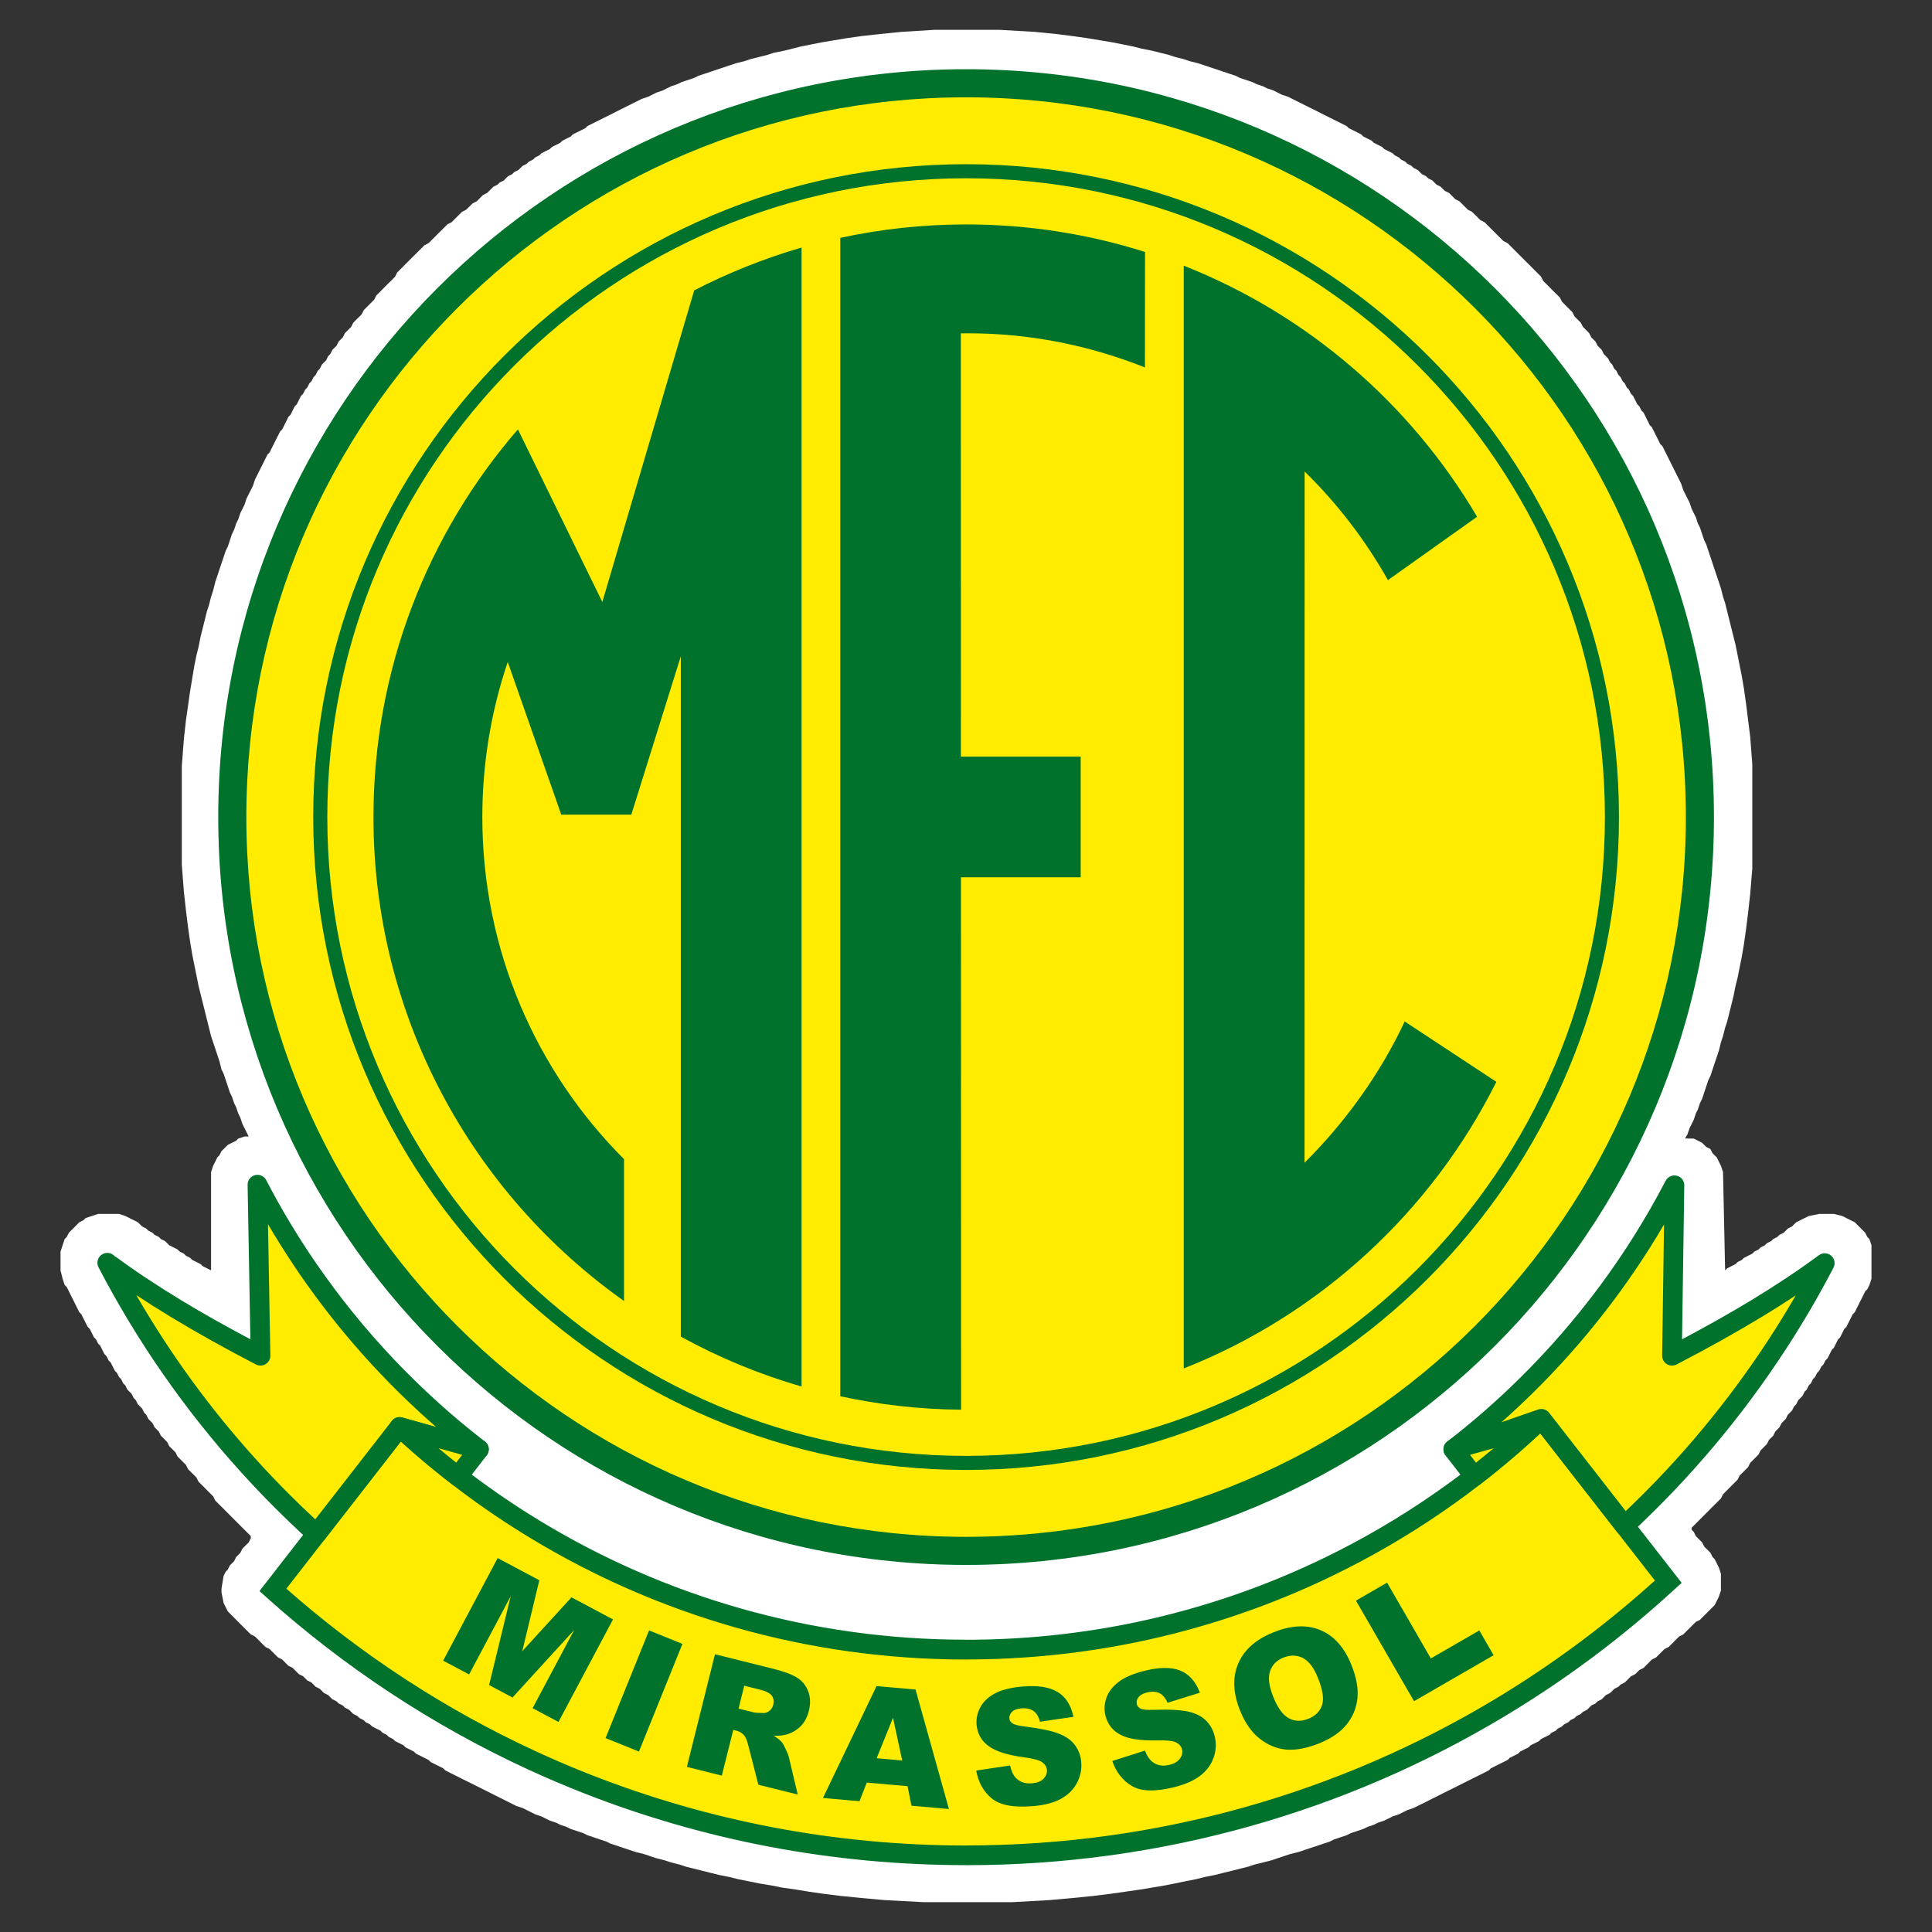 <?xml version="1.0" encoding="UTF-8" standalone="no"?>
<!-- Generator: Adobe Illustrator 23.0.1, SVG Export Plug-In . SVG Version: 6.00 Build 0)  -->

<svg
   xmlns:dc="http://purl.org/dc/elements/1.1/"
   xmlns:cc="http://creativecommons.org/ns#"
   xmlns:rdf="http://www.w3.org/1999/02/22-rdf-syntax-ns#"
   xmlns:svg="http://www.w3.org/2000/svg"
   xmlns="http://www.w3.org/2000/svg"
   xmlns:sodipodi="http://sodipodi.sourceforge.net/DTD/sodipodi-0.dtd"
   xmlns:inkscape="http://www.inkscape.org/namespaces/inkscape"
   version="1.1"
   id="Layer_1"
   x="0px"
   y="0px"
   viewBox="0 0 319 319"
   enable-background="new 0 0 319 319"
   xml:space="preserve"
   sodipodi:docname="mirassol-logo-escudo.svg"
   inkscape:export-filename="G:\Users\suitedoalex\sites\mirassol-logo-escudo.png"
   inkscape:export-xdpi="1123.6899"
   inkscape:export-ydpi="1123.6899"
   inkscape:version="0.92.2 (5c3e80d, 2017-08-06)"><rect x="0" y="0" width="319" height="319" fill="#333333" stroke="none"/><defs
     id="defs35" /><sodipodi:namedview
     pagecolor="#ffffff"
     bordercolor="#666666"
     borderopacity="1"
     objecttolerance="10"
     gridtolerance="10"
     guidetolerance="10"
     inkscape:pageopacity="0"
     inkscape:pageshadow="2"
     inkscape:window-width="1600"
     inkscape:window-height="837"
     id="namedview33"
     showgrid="false"
     inkscape:zoom="0.73981191"
     inkscape:cx="159.5"
     inkscape:cy="51.364407"
     inkscape:window-x="-8"
     inkscape:window-y="-8"
     inkscape:window-maximized="1"
     inkscape:current-layer="Layer_1" /><g
     id="g30"
     inkscape:export-filename="G:\Users\suitedoalex\sites\mirassol-logo-escudo-7.png"
     inkscape:export-xdpi="16.052761"
     inkscape:export-ydpi="16.052761"><polygon
       fill="#FFFFFF"
       points="308.663,204.578 308.318,204.233 307.973,203.544 307.284,202.854 306.939,202.503 306.25,201.812    305.552,201.469 304.174,200.778 302.795,200.435 300.374,200.435 298.651,200.778 297.272,201.469 296.576,201.812    295.885,202.503 295.196,202.854 294.508,203.544 293.817,203.89 293.473,204.233 292.783,204.578 292.439,204.924    291.741,205.267 291.398,205.612 290.707,205.958 290.364,206.309 289.673,206.654 289.328,206.999 287.951,207.688    287.598,208.033 286.909,208.377 286.563,208.722 285.184,209.411 284.841,209.756 284.495,193.525 284.15,192.49 283.807,191.802    283.461,191.103 283.108,190.76 282.765,190.415 282.42,189.726 281.731,189.381 281.04,188.692 280.352,188.347 279.661,187.994    278.222,187.98 278.619,187.305 278.972,186.271 279.661,184.892 280.007,183.85 280.352,183.161 280.695,182.127 281.04,181.437    281.386,180.395 282.075,178.327 282.42,177.638 282.765,176.597 283.108,175.563 283.461,174.529 283.807,173.487 284.15,172.108    284.495,171.074 284.841,169.687 285.184,168.653 285.529,167.275 285.875,165.888 286.218,164.509 286.563,162.778    286.909,161.399 287.252,159.677 287.598,157.944 287.951,155.876 288.294,153.455 288.639,150.691 288.984,147.581    289.328,143.437 289.328,126.164 288.984,121.675 288.639,118.911 288.294,116.152 287.951,113.731 287.598,111.655    287.252,109.933 286.909,108.202 286.563,106.478 286.218,105.093 285.529,102.334 285.184,100.947 284.841,99.57 284.495,98.536    284.15,97.149 283.461,95.08 283.108,94.039 282.075,90.937 281.731,89.895 281.386,89.204 281.04,88.17 280.695,87.129    280.352,86.44 280.007,85.406 279.318,84.027 278.972,82.985 278.619,82.296 277.931,80.917 277.585,79.875 276.208,77.117    275.863,76.42 274.483,73.664 274.132,73.318 273.787,72.622 272.753,70.554 272.408,70.209 272.062,69.52 271.719,68.822    271.374,68.133 271.028,67.788 270.685,67.099 270.34,66.754 269.994,66.065 269.643,65.367 269.298,65.023 268.953,64.333    268.609,63.989 268.264,63.299 267.919,62.955 267.575,62.265 267.23,61.913 266.885,61.223 266.541,60.879 266.196,60.189    265.851,59.845 265.5,59.155 264.809,58.466 264.466,57.77 263.775,57.079 263.43,56.39 262.741,55.7 262.396,55.011    262.052,54.658 261.362,53.969 261.011,53.281 259.977,52.247 259.631,51.556 259.286,51.213 258.943,50.86 257.909,49.826    257.563,49.137 256.874,48.446 256.521,48.101 256.176,47.758 255.833,47.405 254.797,46.371 254.453,45.682 253.074,44.303    252.729,43.95 252.386,43.606 252.033,43.261 249.276,40.504 248.93,40.151 248.242,39.806 247.896,39.463 247.544,39.117    245.475,37.049 245.13,36.696 244.441,36.351 243.407,35.317 243.054,34.974 242.366,34.628 240.986,33.249 240.298,32.898    239.264,31.864 238.567,31.519 237.877,30.83 237.188,30.485 236.497,29.796 235.809,29.443 235.463,29.098 234.775,28.754    234.429,28.409 234.078,28.064 233.388,27.718 233.044,27.375 232.354,27.03 232.01,26.684 231.32,26.341 230.976,25.996    230.286,25.643 229.94,25.299 229.244,24.954 228.555,24.609 228.21,24.265 226.831,23.575 226.487,23.231 225.797,22.886    225.1,22.541 224.755,22.189 222.687,21.155 222.344,20.81 220.964,20.121 220.266,19.776 218.198,18.742 217.509,18.389    216.821,18.046 216.122,17.7 212.675,15.976 211.633,15.632 210.944,15.287 210.256,14.934 209.222,14.591 208.531,14.245    207.497,13.9 206.801,13.557 204.733,12.866 204.042,12.523 203.008,12.177 201.966,11.832 200.932,11.481 198.864,10.79    197.823,10.447 196.445,10.102 195.409,9.756 194.032,9.413 192.99,9.068 190.232,8.377 188.501,8.034 187.122,7.681    185.399,7.335 183.667,6.992 181.599,6.647 179.523,6.301 177.11,5.958 174.345,5.613 170.89,5.267 165.024,4.924 154.321,4.924    148.792,5.267 145.345,5.613 142.236,5.958 139.814,6.301 135.679,6.992 133.946,7.335 132.223,7.681 130.836,8.034 129.459,8.377    127.734,8.722 126.7,9.068 125.313,9.413 123.936,9.756 122.902,10.102 121.515,10.447 118.413,11.481 117.371,11.832    115.303,12.523 114.613,12.866 113.579,13.211 112.537,13.557 111.848,13.9 110.814,14.245 109.435,14.934 108.393,15.287    107.014,15.976 105.98,16.321 104.601,17.01 103.904,17.355 101.836,18.389 101.148,18.742 99.768,19.431 99.072,19.776    97.004,20.81 96.658,21.155 95.279,21.844 94.583,22.189 94.238,22.541 92.858,23.231 92.515,23.575 91.135,24.265 90.79,24.609    90.094,24.954 89.405,25.299 89.06,25.643 88.371,25.996 88.026,26.341 87.335,26.684 86.992,27.03 86.301,27.375 85.95,27.718    85.605,28.064 84.916,28.409 84.571,28.754 83.882,29.098 83.537,29.443 83.191,29.796 82.503,30.139 82.157,30.485 81.461,30.83    80.427,31.864 79.738,32.207 79.048,32.898 78.702,33.249 78.014,33.594 77.325,34.283 76.972,34.628 76.283,34.974 74.559,36.696    73.87,37.049 73.181,37.738 72.828,38.083 70.76,40.151 70.07,40.504 68.692,41.882 68.339,42.227 66.617,43.95 66.271,44.303    65.583,44.991 65.237,45.682 64.203,46.716 63.85,47.061 63.507,47.405 63.162,47.758 62.127,48.792 61.782,49.48 60.403,50.86    60.059,51.213 59.714,51.901 59.369,52.247 59.018,52.59 58.327,53.281 57.984,53.969 57.293,54.658 56.95,55.011 56.604,55.7    55.916,56.39 55.57,57.079 54.882,57.77 54.529,58.466 54.183,58.811 53.84,59.5 53.149,60.189 52.804,60.879 52.461,61.223    52.115,61.913 51.77,62.265 51.427,62.955 51.081,63.299 50.736,63.989 50.393,64.333 50.04,65.023 49.694,65.367 49.351,66.065    49.006,66.754 48.66,67.099 47.972,68.478 47.626,68.822 47.283,69.52 46.592,70.897 46.249,71.243 45.904,71.931 45.551,72.622    45.207,73.318 44.517,74.698 44.171,75.041 43.483,76.42 43.137,77.117 42.103,79.187 41.76,80.228 41.415,80.917 41.062,81.606    40.718,82.296 40.373,83.33 40.028,84.027 39.684,84.715 39.339,85.749 38.994,86.44 38.65,87.482 38.305,88.17 37.616,90.238    37.271,90.937 36.926,91.971 36.575,93.005 36.229,94.039 35.884,95.08 35.539,96.115 35.195,97.494 34.85,98.536 34.505,99.913    34.161,100.947 33.816,102.334 33.127,105.093 32.782,106.823 32.437,108.202 32.086,109.933 31.74,112.001 31.395,114.076    31.052,116.497 30.706,118.911 30.361,122.02 30.018,126.51 30.018,142.747 30.361,147.236 30.706,150.345 31.052,153.112    31.395,155.525 31.74,157.601 32.086,159.323 32.437,161.054 32.782,162.778 33.127,164.164 33.471,165.543 33.816,166.93    34.505,169.687 34.85,171.074 35.539,173.142 35.884,174.183 36.229,175.217 36.575,176.597 36.926,177.285 37.271,178.327    37.96,180.395 38.305,181.093 38.65,182.127 38.994,182.816 39.339,183.85 39.684,184.546 40.028,185.582 41.062,187.65    40.373,187.65 39.339,187.994 38.994,188.347 37.616,189.035 36.926,189.726 36.575,190.069 36.229,190.76 35.884,191.103    35.539,191.802 35.195,192.49 34.85,193.525 34.85,209.756 33.471,209.067 33.127,208.722 32.437,208.377 31.74,208.033    31.395,207.688 30.706,207.343 30.361,206.999 29.672,206.654 29.327,206.309 28.638,205.958 27.948,205.612 27.597,205.267    27.251,204.924 26.563,204.578 26.217,204.233 25.528,203.89 25.183,203.544 24.494,203.199 24.149,202.854 23.46,202.503    23.108,202.157 22.762,201.812 20.694,200.778 19.66,200.435 16.205,200.435 15.171,200.778 14.129,201.123 13.786,201.469    13.095,201.812 12.407,202.503 12.061,202.854 11.373,203.544 11.027,204.233 10.682,204.578 10.339,205.612 9.993,206.654    9.993,209.756 10.339,211.143 10.682,212.177 11.027,212.522 11.373,213.211 11.718,213.907 13.095,216.666 13.441,217.017    14.129,218.396 14.482,219.085 14.828,219.43 15.171,220.119 15.516,220.817 15.862,221.161 16.205,221.851 16.55,222.195    17.239,223.574 17.584,223.919 17.93,224.616 18.273,224.961 18.618,225.65 18.971,226.34 19.315,226.684 19.66,227.374    20.005,227.718 20.351,228.416 20.694,228.76 21.04,229.45 21.728,230.139 22.074,230.828 22.419,231.173 22.762,231.869    23.108,232.214 23.46,232.56 23.804,233.248 24.149,233.594 24.494,234.283 24.838,234.628 25.183,234.981 25.528,235.67    26.217,236.358 26.563,237.049 27.597,238.083 27.948,238.779 28.984,239.813 29.327,240.502 30.706,241.881 31.052,242.578    32.086,243.614 32.437,243.957 32.782,244.648 33.816,245.682 34.161,246.033 35.195,247.067 35.539,247.757 36.575,248.791    36.926,249.135 37.271,249.488 40.718,252.935 41.062,253.288 41.415,253.631 41.415,253.977 41.062,254.665 40.028,255.699    39.684,256.39 39.339,256.741 38.994,257.086 38.65,257.775 37.96,258.466 37.616,259.154 37.271,259.5 36.926,260.188    36.575,262.264 36.575,262.955 36.926,264.685 37.616,266.064 38.65,267.098 38.994,267.45 41.062,269.518 41.415,269.863    42.103,270.208 42.794,270.897 43.137,271.25 43.828,271.939 44.517,272.284 45.551,273.318 45.904,273.663 46.592,274.007    46.938,274.352 47.283,274.705 47.626,275.048 48.317,275.394 49.351,276.428 50.04,276.773 50.393,277.116 50.736,277.462    51.427,277.807 51.77,278.15 52.115,278.503 52.804,278.849 53.495,279.537 54.183,279.883 54.529,280.226 54.882,280.571    55.57,280.917 55.916,281.262 56.604,281.605 56.95,281.958 57.638,282.304 58.327,282.992 59.018,283.338 59.369,283.681    60.059,284.026 60.403,284.372 61.093,284.715 61.437,285.06 62.127,285.413 62.816,285.757 63.162,286.102 63.85,286.447    64.203,286.791 64.892,287.136 65.237,287.481 66.617,288.17 66.96,288.515 67.651,288.859 68.339,289.212 68.692,289.557    70.76,290.591 71.106,290.936 72.483,291.625 73.181,291.97 73.525,292.314 74.215,292.667 76.972,294.046 77.668,294.389    81.116,296.114 81.814,296.465 85.259,298.19 86.301,298.533 88.371,299.569 89.405,299.92 90.094,300.265 90.79,300.609    91.824,300.954 92.515,301.299 93.549,301.645 94.238,301.988 95.279,302.333 96.313,302.679 97.004,303.022 98.038,303.368    99.072,303.721 100.114,304.064 100.802,304.409 103.904,305.443 104.946,305.789 106.325,306.132 108.393,306.823 109.78,307.174    110.814,307.519 112.194,307.864 113.233,308.208 117.371,309.242 118.756,309.587 120.481,309.932 121.86,310.278    123.591,310.621 125.313,310.974 127.389,311.319 129.114,311.663 131.535,312.008 133.603,312.353 136.022,312.697    138.78,313.042 142.236,313.387 146.034,313.731 152.591,314.076 167.1,314.076 173.312,313.731 177.11,313.387 180.565,313.042    183.324,312.697 185.743,312.353 188.156,312.008 190.232,311.663 192.3,311.319 194.032,310.974 195.755,310.621 197.479,310.278    198.864,309.932 200.589,309.587 201.966,309.242 203.353,308.898 206.112,308.208 207.146,307.864 208.531,307.519    209.91,307.174 210.944,306.823 211.986,306.477 213.02,306.132 214.399,305.789 215.434,305.443 216.475,305.098 219.577,304.064    220.266,303.721 221.308,303.368 222.344,303.022 223.032,302.679 225.1,301.988 225.797,301.645 226.831,301.299 227.521,300.954    228.555,300.609 229.244,300.265 229.94,299.92 230.976,299.569 232.354,298.879 233.388,298.533 234.078,298.19 234.775,297.845    237.531,296.465 238.222,296.114 238.918,295.769 243.054,293.701 243.753,293.355 245.13,292.667 245.821,292.314 246.164,291.97    247.544,291.28 248.242,290.936 248.93,290.591 249.276,290.246 250.653,289.557 250.998,289.212 251.687,288.859 252.386,288.515    252.729,288.17 254.108,287.481 254.453,287.136 255.833,286.447 256.176,286.102 256.874,285.757 257.218,285.413 257.909,285.06    258.252,284.715 258.943,284.372 259.286,284.026 259.977,283.681 260.32,283.338 261.011,282.992 261.362,282.647    262.052,282.304 262.396,281.958 262.741,281.605 263.43,281.262 263.775,280.917 264.466,280.571 265.154,279.883    265.851,279.537 266.541,278.849 267.23,278.503 267.575,278.15 268.264,277.807 269.298,276.773 269.994,276.428 270.685,275.739    271.374,275.394 272.062,274.705 272.408,274.352 272.753,274.007 273.442,273.663 274.132,272.973 274.483,272.629    274.829,272.284 275.517,271.939 276.208,271.25 276.551,270.897 277.242,270.208 277.931,269.863 278.619,269.174    278.972,268.829 280.007,267.795 280.695,267.45 281.04,267.098 283.108,265.03 283.461,264.34 283.807,263.643 284.15,262.61    284.15,259.843 283.807,258.809 283.461,258.12 283.108,257.432 282.765,257.086 282.42,256.39 281.386,255.356 281.04,254.665    280.007,253.631 279.661,252.935 279.318,252.59 279.318,252.246 282.075,249.488 282.42,249.135 283.108,248.446 283.461,248.101    284.15,247.412 284.495,246.723 285.184,246.033 285.529,245.682 286.909,244.302 287.252,243.614 287.598,243.268    287.951,242.923 288.639,242.234 288.984,241.538 290.364,240.159 290.707,239.468 291.398,238.779 291.741,238.426    292.087,237.738 292.439,237.392 292.783,237.049 293.128,236.358 293.817,235.67 294.162,234.981 294.508,234.628    294.851,234.283 295.196,233.594 295.885,232.905 296.23,232.214 296.576,231.869 296.927,231.173 297.617,230.484    297.961,229.794 298.306,229.45 298.651,228.76 298.997,228.416 299.34,227.718 299.685,227.374 300.031,226.684 300.374,226.34    300.719,225.65 301.065,225.306 301.416,224.616 301.761,224.272 302.106,223.574 302.45,222.885 302.795,222.54 303.484,221.161    303.829,220.817 304.174,220.119 304.518,219.43 304.863,219.085 305.897,217.017 306.25,216.666 307.629,213.907 307.973,213.211    308.318,212.866 308.663,212.177 309.007,211.143 309.007,205.612  "
       id="polygon2" /><path
       fill-rule="evenodd"
       clip-rule="evenodd"
       fill="#FFEC00"
       d="M159.516,13.75c32.133,0,62.954,12.763,85.675,35.482   c22.719,22.721,35.49,53.542,35.49,85.675c0,49.009-29.526,93.186-74.796,111.942c-45.276,18.748-97.395,8.385-132.046-26.265   c-34.65-34.652-45.015-86.771-26.265-132.039C66.331,43.269,110.515,13.75,159.516,13.75L159.516,13.75z M159.516,13.75"
       id="path4" /><path
       fill-rule="evenodd"
       clip-rule="evenodd"
       fill="#00722C"
       d="M159.516,11.42h0.006v0.008c34.097,0,64.972,13.818,87.31,36.165   c22.347,22.338,36.165,53.212,36.165,87.31h0.013v0.006h-0.013c0,34.105-13.818,64.98-36.165,87.317   c-22.338,22.347-53.212,36.165-87.31,36.165v0.013h-0.006v-0.013c-34.105,0-64.98-13.818-87.317-36.165   c-22.34-22.338-36.165-53.212-36.165-87.31h-0.008v-0.008h0.008c0-34.103,13.826-64.978,36.165-87.315   c22.345-22.347,53.212-36.165,87.31-36.165V11.42H159.516z M159.522,16.066v0.008h-0.013v-0.008   c-32.801,0-62.505,13.31-84.012,34.817c-21.515,21.515-34.824,51.219-34.824,84.025h0.015v0.008h-0.015   c0,32.801,13.31,62.505,34.824,84.012c21.507,21.515,51.219,34.824,84.02,34.824v-0.008h0.006v0.008   c32.801,0,62.505-13.31,84.012-34.817c21.515-21.515,34.824-51.219,34.824-84.02h-0.008v-0.013h0.008   c0-32.801-13.31-62.505-34.817-84.012C222.027,29.376,192.323,16.066,159.522,16.066L159.522,16.066z M159.522,16.066"
       id="path6" /><path
       fill-rule="evenodd"
       clip-rule="evenodd"
       fill="#00722C"
       d="M159.516,27.112h0.006c29.766,0,56.713,12.072,76.219,31.579   c19.506,19.499,31.571,46.446,31.571,76.212h0.008v0.006h-0.008c0,29.773-12.065,56.721-31.571,76.227   c-19.506,19.498-46.454,31.571-76.219,31.571v0.008h-0.006v-0.008c-29.766,0-56.721-12.072-76.227-31.571   c-19.499-19.506-31.563-46.454-31.571-76.219v-0.008c0-29.764,12.072-56.719,31.579-76.225   c19.506-19.498,46.454-31.571,76.212-31.571H159.516z M159.522,29.435h-0.013c-29.113,0-55.476,11.81-74.564,30.896   c-19.094,19.096-30.903,45.458-30.903,74.577h0.008v0.008h-0.008c0,29.113,11.81,55.476,30.896,74.57   c19.096,19.088,45.458,30.898,74.579,30.898h0.006c29.113,0,55.476-11.81,74.57-30.898c19.088-19.094,30.898-45.456,30.898-74.57   v-0.013c0-29.113-11.81-55.476-30.898-74.564C215.006,41.245,188.636,29.435,159.522,29.435L159.522,29.435z M159.522,29.435"
       id="path8" /><path
       fill-rule="evenodd"
       clip-rule="evenodd"
       fill="#00722C"
       d="M132.35,228.932c-6.998-2.016-13.682-4.796-19.94-8.243V108.373   l-8.169,26.132h-11.57l-8.836-25.21c-2.72,8.04-4.196,16.659-4.196,25.612c0,22.056,8.94,42.026,23.395,56.481v23.425   c-25.029-17.722-41.372-46.91-41.372-79.907c0-24.473,8.991-46.849,23.851-64.011l13.939,28.5l15.167-51.445   c5.613-2.899,11.549-5.283,17.73-7.073V228.932z M231.935,168.66l15.136,9.968c-10.739,21.469-29.142,38.443-51.616,47.323V43.867   c20.391,8.057,37.424,22.767,48.432,41.456l-14.718,10.461c-3.731-6.624-8.37-12.658-13.759-17.933l-0.015,114.129   C222.073,185.371,227.911,177.278,231.935,168.66L231.935,168.66z M158.691,232.761c-6.843-0.059-13.511-0.823-19.949-2.218V39.275   c6.693-1.446,13.647-2.218,20.774-2.218c10.296,0,20.224,1.596,29.547,4.549l-0.015,19.063c-9.135-3.633-19.101-5.688-29.532-5.634   c-0.278,0-0.51,0.021-0.871,0l0.015,69.893h19.777v19.919h-19.769L158.691,232.761z M158.691,232.761"
       id="path10" /><path
       fill-rule="evenodd"
       clip-rule="evenodd"
       fill="#FFEC00"
       d="M275.458,261.163c-30.522,28.049-71.236,45.18-115.942,45.18   c-43.989,0-84.102-16.592-114.453-43.831l20.916-26.894c24.534,22.802,57.408,36.756,93.537,36.756   c36.839,0,70.297-14.501,94.981-38.107L275.458,261.163z M275.458,261.163"
       id="path12" /><path
       fill-rule="evenodd"
       clip-rule="evenodd"
       fill="#00722C"
       d="M276.551,262.37h-0.008c-4.316,3.971-8.834,7.718-13.517,11.225   c-4.677,3.493-9.563,6.776-14.635,9.818c-25.988,15.595-56.391,24.555-88.875,24.555h-0.008v-0.006   c-22.205,0-43.427-4.182-62.925-11.804c-3.177-1.243-6.31-2.578-9.391-3.994c-15.842-7.305-30.393-16.935-43.223-28.446   l-1.124-1.011l0.928-1.199L64.69,234.62l1.078-1.395l1.304,1.186l0.023,0.021c3.386,3.148,6.947,6.131,10.647,8.934   c3.733,2.816,7.585,5.425,11.541,7.823c20.488,12.41,44.52,19.55,70.232,19.55h0.006v0.008c18.204,0,35.565-3.582,51.43-10.079   c2.571-1.057,5.111-2.187,7.629-3.409c12.859-6.219,24.586-14.411,34.8-24.175l1.297-1.235l1.101,1.416l20.96,26.896l0.928,1.191   L276.551,262.37z M261.078,270.979c4.219-3.154,8.28-6.498,12.17-10.012l-18.931-24.294c-10.146,9.458-21.701,17.415-34.32,23.516   c-2.548,1.237-5.149,2.398-7.808,3.486c-16.247,6.653-34.03,10.325-52.667,10.325v0.008h-0.006   c-26.311,0-50.92-7.321-71.911-20.038c-4.107-2.488-8.055-5.157-11.817-8.003c-3.321-2.503-6.526-5.162-9.607-7.95L47.283,262.31   c12.312,10.85,26.198,19.947,41.274,26.894c3.02,1.395,6.093,2.705,9.21,3.919c19.14,7.48,39.964,11.593,61.741,11.593v-0.008   h0.008c31.891,0,61.716-8.798,87.204-24.083C251.651,277.665,256.447,274.442,261.078,270.979L261.078,270.979z M261.078,270.979"
       id="path14" /><path
       fill-rule="evenodd"
       clip-rule="evenodd"
       fill="#FFEC00"
       d="M301.289,208.557c-8.491,16.299-19.702,30.949-33.04,43.352   l-13.751-17.642l-14.538,5.036c15.115-11.668,27.623-26.535,36.509-43.59l-0.405,28.139   C286.21,218.584,294.536,213.57,301.289,208.557L301.289,208.557z M42.5,195.6c8.896,17.108,21.432,32.014,36.578,43.703   l-13.099-3.685l-13.722,17.64c-13.998-12.694-25.741-27.84-34.544-44.752c6.766,5.028,15.121,10.064,25.298,15.347L42.5,195.6z    M42.5,195.6"
       id="path16" /><path
       fill-rule="evenodd"
       clip-rule="evenodd"
       fill="#00722C"
       d="M302.735,209.315c-1.207,2.308-2.459,4.585-3.762,6.818   c-1.281,2.181-2.638,4.391-4.084,6.611c-7.246,11.15-15.834,21.342-25.532,30.357c-0.658,0.614-1.694,0.577-2.3-0.083   c-0.059-0.059-0.106-0.128-0.157-0.188l-12.964-16.65l-13.45,4.66c-0.848,0.293-1.769-0.165-2.062-1.011   c-0.232-0.675,0.008-1.402,0.547-1.813c2.099-1.619,4.138-3.298,6.116-5.022c1.978-1.73,3.912-3.528,5.799-5.387   c9.646-9.502,17.82-20.511,24.137-32.651c0.42-0.794,1.402-1.109,2.204-0.689c0.599,0.315,0.929,0.951,0.869,1.588l-0.366,25.284   c4.128-2.189,7.913-4.324,11.382-6.423c4.167-2.525,7.89-5.005,11.211-7.464c0.719-0.531,1.738-0.382,2.271,0.338   c0.389,0.518,0.418,1.191,0.134,1.725H302.735z M296.155,214.492l0.345-0.6c-1.815,1.199-3.718,2.406-5.711,3.612v-0.008   c-4.257,2.578-8.901,5.172-13.975,7.802c-0.232,0.111-0.487,0.178-0.764,0.178c-0.9-0.006-1.619-0.748-1.604-1.64l0.307-21.657   c-5.959,10.183-13.235,19.514-21.59,27.749c-1.702,1.671-3.447,3.303-5.245,4.9l5.957-2.068c0.66-0.269,1.446-0.082,1.903,0.503   l12.65,16.239c8.986-8.535,16.959-18.113,23.732-28.536C293.51,218.899,294.843,216.733,296.155,214.492L296.155,214.492z    M43.955,194.858c1.253,2.406,2.548,4.729,3.896,6.969c1.387,2.308,2.818,4.535,4.303,6.693   c7.702,11.217,17.137,21.177,27.913,29.495c0.714,0.547,0.848,1.573,0.293,2.277c-0.412,0.547-1.101,0.75-1.725,0.577   l-12.042-3.388l-13.047,16.778c-0.554,0.712-1.581,0.84-2.292,0.286c-0.031-0.023-0.059-0.054-0.09-0.075v-0.008l-0.059-0.054   l-0.038-0.036c-1.97-1.792-3.873-3.612-5.709-5.448c-1.867-1.859-3.702-3.798-5.523-5.807c-9.233-10.2-17.175-21.574-23.567-33.865   c-0.412-0.794-0.105-1.782,0.696-2.195c0.614-0.322,1.333-0.211,1.821,0.209c3.334,2.473,7.037,4.938,11.144,7.426   c3.468,2.106,7.269,4.242,11.412,6.438l-0.457-25.501c-0.015-0.9,0.696-1.635,1.596-1.65   C43.116,193.968,43.678,194.326,43.955,194.858L43.955,194.858z M45.056,203.491c-0.269-0.457-0.539-0.913-0.808-1.37l0.389,21.59   c0.021,0.299-0.031,0.606-0.18,0.89c-0.412,0.794-1.395,1.111-2.189,0.698c-5.095-2.645-9.757-5.247-14.027-7.831   c-2.009-1.214-3.919-2.429-5.74-3.628c5.627,9.742,12.258,18.825,19.746,27.097c1.73,1.918,3.536,3.814,5.418,5.696   c1.446,1.454,2.914,2.862,4.391,4.234L64.69,234.62c0.397-0.51,1.07-0.756,1.73-0.57l5.613,1.581   c-8.543-7.426-16.126-15.915-22.564-25.275C47.92,208.085,46.443,205.8,45.056,203.491L45.056,203.491z M18.783,207.268   c0.15,0.136,0.278,0.294,0.374,0.48"
       id="path18" /><path
       fill-rule="evenodd"
       clip-rule="evenodd"
       fill="#FFEC00"
       d="M79.078,239.303l-3.463,4.481   c-3.334-2.576-6.549-5.297-9.636-8.167L79.078,239.303z M79.078,239.303"
       id="path20" /><path
       fill-rule="evenodd"
       clip-rule="evenodd"
       fill="#00722C"
       d="M80.321,240.352l-3.417,4.422   c-0.554,0.712-1.573,0.846-2.285,0.299v-0.008c-0.368-0.276-0.84-0.645-1.41-1.101c-0.554-0.441-1.019-0.817-1.4-1.124   c-2.39-1.941-4.706-3.956-6.939-6.031c-0.66-0.616-0.698-1.642-0.082-2.302c0.441-0.48,1.109-0.629,1.692-0.441l13.032,3.672   c0.871,0.24,1.372,1.14,1.132,2.001C80.577,239.971,80.463,240.174,80.321,240.352L80.321,240.352z M75.324,241.5l0.988-1.282   l-3.904-1.101c0.48,0.405,0.967,0.809,1.454,1.207c0.539,0.434,0.998,0.802,1.364,1.093L75.324,241.5z M75.324,241.5"
       id="path22" /><path
       fill-rule="evenodd"
       clip-rule="evenodd"
       fill="#FFEC00"
       d="M239.96,239.303l3.463,4.481c3.334-2.576,6.549-5.297,9.628-8.167   L239.96,239.303z M239.96,239.303"
       id="path24" /><path
       fill-rule="evenodd"
       clip-rule="evenodd"
       fill="#00722C"
       d="M242.719,240.218l0.988,1.282l0.105-0.082   c0.366-0.292,0.825-0.66,1.356-1.093c0.487-0.397,0.975-0.802,1.462-1.207L242.719,240.218z M242.134,244.774l-3.417-4.422   c-0.15-0.173-0.263-0.382-0.322-0.614c-0.247-0.861,0.261-1.761,1.124-2.001l13.032-3.672c0.583-0.188,1.251-0.038,1.692,0.441   c0.616,0.66,0.577,1.686-0.082,2.302c-2.233,2.076-4.549,4.09-6.939,6.031c-0.374,0.307-0.838,0.683-1.4,1.124   c-0.57,0.457-1.042,0.825-1.402,1.101l-0.008,0.008C243.699,245.62,242.68,245.486,242.134,244.774L242.134,244.774z    M242.134,244.774"
       id="path26" /><path
       fill-rule="evenodd"
       clip-rule="evenodd"
       fill="#00722C"
       d="M82.173,257.259l6.879,3.664l-2.818,11.712l8.124-8.894   l6.856,3.649l-9.001,16.928l-4.27-2.277l6.864-12.905L84.623,280.28l-3.866-2.053l3.566-14.666l-6.864,12.911l-4.286-2.277   L82.173,257.259z M107.171,269.203l5.508,2.227l-7.179,17.774l-5.508-2.225L107.171,269.203z M113.414,291.736l4.639-18.599   l9.577,2.39c1.776,0.443,3.104,0.93,3.965,1.47c0.861,0.539,1.475,1.289,1.851,2.264c0.366,0.965,0.405,2.045,0.111,3.221   c-0.261,1.034-0.704,1.874-1.326,2.511c-0.629,0.637-1.387,1.094-2.271,1.372c-0.57,0.173-1.303,0.255-2.202,0.232   c0.629,0.397,1.07,0.748,1.326,1.057c0.173,0.209,0.397,0.606,0.675,1.205c0.276,0.6,0.457,1.049,0.516,1.358l1.439,6.083   l-6.496-1.617l-1.657-6.453c-0.201-0.831-0.426-1.393-0.681-1.692c-0.345-0.391-0.779-0.652-1.304-0.781l-0.503-0.127l-1.888,7.545   L113.414,291.736z M121.949,282.116l2.421,0.599c0.263,0.069,0.787,0.113,1.588,0.129c0.397,0.021,0.758-0.098,1.08-0.353   c0.315-0.247,0.524-0.577,0.629-0.988c0.15-0.6,0.075-1.103-0.232-1.521c-0.299-0.42-0.975-0.758-2.024-1.021l-2.525-0.629   L121.949,282.116z M149.842,294.915l-6.722-0.585l-1.207,3.073l-6.026-0.533l8.842-18.472l6.438,0.562l5.515,19.731l-6.183-0.539   L149.842,294.915z M148.965,290.681l-1.516-7.052l-2.697,6.676L148.965,290.681z M161.187,292.344l5.59-0.84   c0.194,0.9,0.508,1.575,0.921,2.016c0.675,0.727,1.581,1.026,2.713,0.93c0.84-0.077,1.469-0.322,1.895-0.758   c0.412-0.441,0.6-0.915,0.556-1.439c-0.038-0.495-0.294-0.915-0.765-1.274c-0.472-0.353-1.506-0.629-3.117-0.84   c-2.645-0.359-4.556-0.965-5.74-1.836c-1.199-0.861-1.859-2.045-1.993-3.536c-0.083-0.982,0.119-1.941,0.614-2.864   c0.487-0.921,1.281-1.679,2.383-2.277c1.103-0.6,2.645-0.99,4.631-1.161c2.444-0.211,4.347,0.075,5.703,0.877   c1.364,0.794,2.248,2.172,2.668,4.128l-5.538,0.81c-0.217-0.848-0.585-1.447-1.093-1.792c-0.51-0.345-1.178-0.487-2.009-0.412   c-0.691,0.061-1.191,0.247-1.514,0.57c-0.322,0.322-0.464,0.691-0.428,1.109c0.023,0.301,0.188,0.562,0.495,0.781   c0.307,0.232,0.982,0.405,2.045,0.531c2.63,0.33,4.527,0.735,5.688,1.207c1.168,0.464,2.047,1.101,2.622,1.903   c0.585,0.794,0.923,1.717,1.013,2.759c0.111,1.22-0.136,2.383-0.719,3.476c-0.585,1.093-1.462,1.957-2.638,2.599   c-1.17,0.639-2.676,1.042-4.527,1.199c-3.244,0.286-5.552-0.142-6.908-1.28C162.371,295.792,161.523,294.263,161.187,292.344   L161.187,292.344z M183.654,290.764l5.387-1.709c0.338,0.854,0.75,1.477,1.23,1.851c0.771,0.606,1.715,0.764,2.818,0.495   c0.815-0.203,1.4-0.554,1.753-1.049c0.343-0.495,0.457-0.998,0.328-1.506c-0.119-0.48-0.434-0.863-0.959-1.139   c-0.516-0.27-1.588-0.389-3.213-0.345c-2.661,0.067-4.646-0.24-5.951-0.905c-1.318-0.675-2.158-1.732-2.525-3.192   c-0.232-0.953-0.188-1.926,0.157-2.916c0.343-0.99,1.011-1.867,2.001-2.63c0.988-0.765,2.457-1.387,4.391-1.867   c2.375-0.591,4.301-0.606,5.771-0.029c1.468,0.568,2.563,1.79,3.28,3.664l-5.343,1.663c-0.351-0.802-0.81-1.333-1.364-1.604   c-0.554-0.255-1.235-0.292-2.045-0.09c-0.675,0.165-1.14,0.435-1.408,0.802c-0.271,0.368-0.353,0.758-0.248,1.163   c0.075,0.292,0.276,0.524,0.614,0.696c0.338,0.173,1.034,0.24,2.099,0.201c2.653-0.09,4.585,0.015,5.807,0.301   c1.23,0.284,2.197,0.771,2.893,1.468c0.696,0.696,1.176,1.552,1.431,2.571c0.299,1.191,0.24,2.375-0.173,3.545   c-0.405,1.168-1.14,2.166-2.195,2.981c-1.049,0.81-2.481,1.446-4.288,1.897c-3.162,0.786-5.5,0.727-7.021-0.196   C185.353,293.977,184.283,292.6,183.654,290.764L183.654,290.764z M204.756,282.453c-1.17-2.908-1.276-5.494-0.317-7.756   c0.967-2.279,2.893-3.994,5.778-5.157c2.96-1.199,5.561-1.326,7.81-0.382c2.233,0.936,3.94,2.839,5.095,5.703   c0.838,2.076,1.176,3.925,1.011,5.536c-0.165,1.611-0.756,3.05-1.776,4.324c-1.026,1.281-2.517,2.308-4.489,3.11   c-2.007,0.81-3.798,1.163-5.364,1.057c-1.575-0.111-3.05-0.696-4.43-1.746C206.703,286.094,205.594,284.529,204.756,282.453   L204.756,282.453z M210.263,280.249c0.727,1.799,1.581,2.952,2.563,3.47c0.98,0.516,2.053,0.539,3.2,0.075   c1.176-0.472,1.932-1.23,2.269-2.256c0.338-1.034,0.105-2.54-0.696-4.525c-0.675-1.679-1.506-2.766-2.496-3.267   c-0.99-0.495-2.06-0.51-3.215-0.046c-1.109,0.451-1.836,1.199-2.187,2.256C209.341,277.013,209.529,278.444,210.263,280.249   L210.263,280.249z M223.886,264.288l5.141-2.968l7.225,12.514l8.002-4.623l2.362,4.092l-13.137,7.591L223.886,264.288z    M223.886,264.288"
       id="path28" /></g></svg>